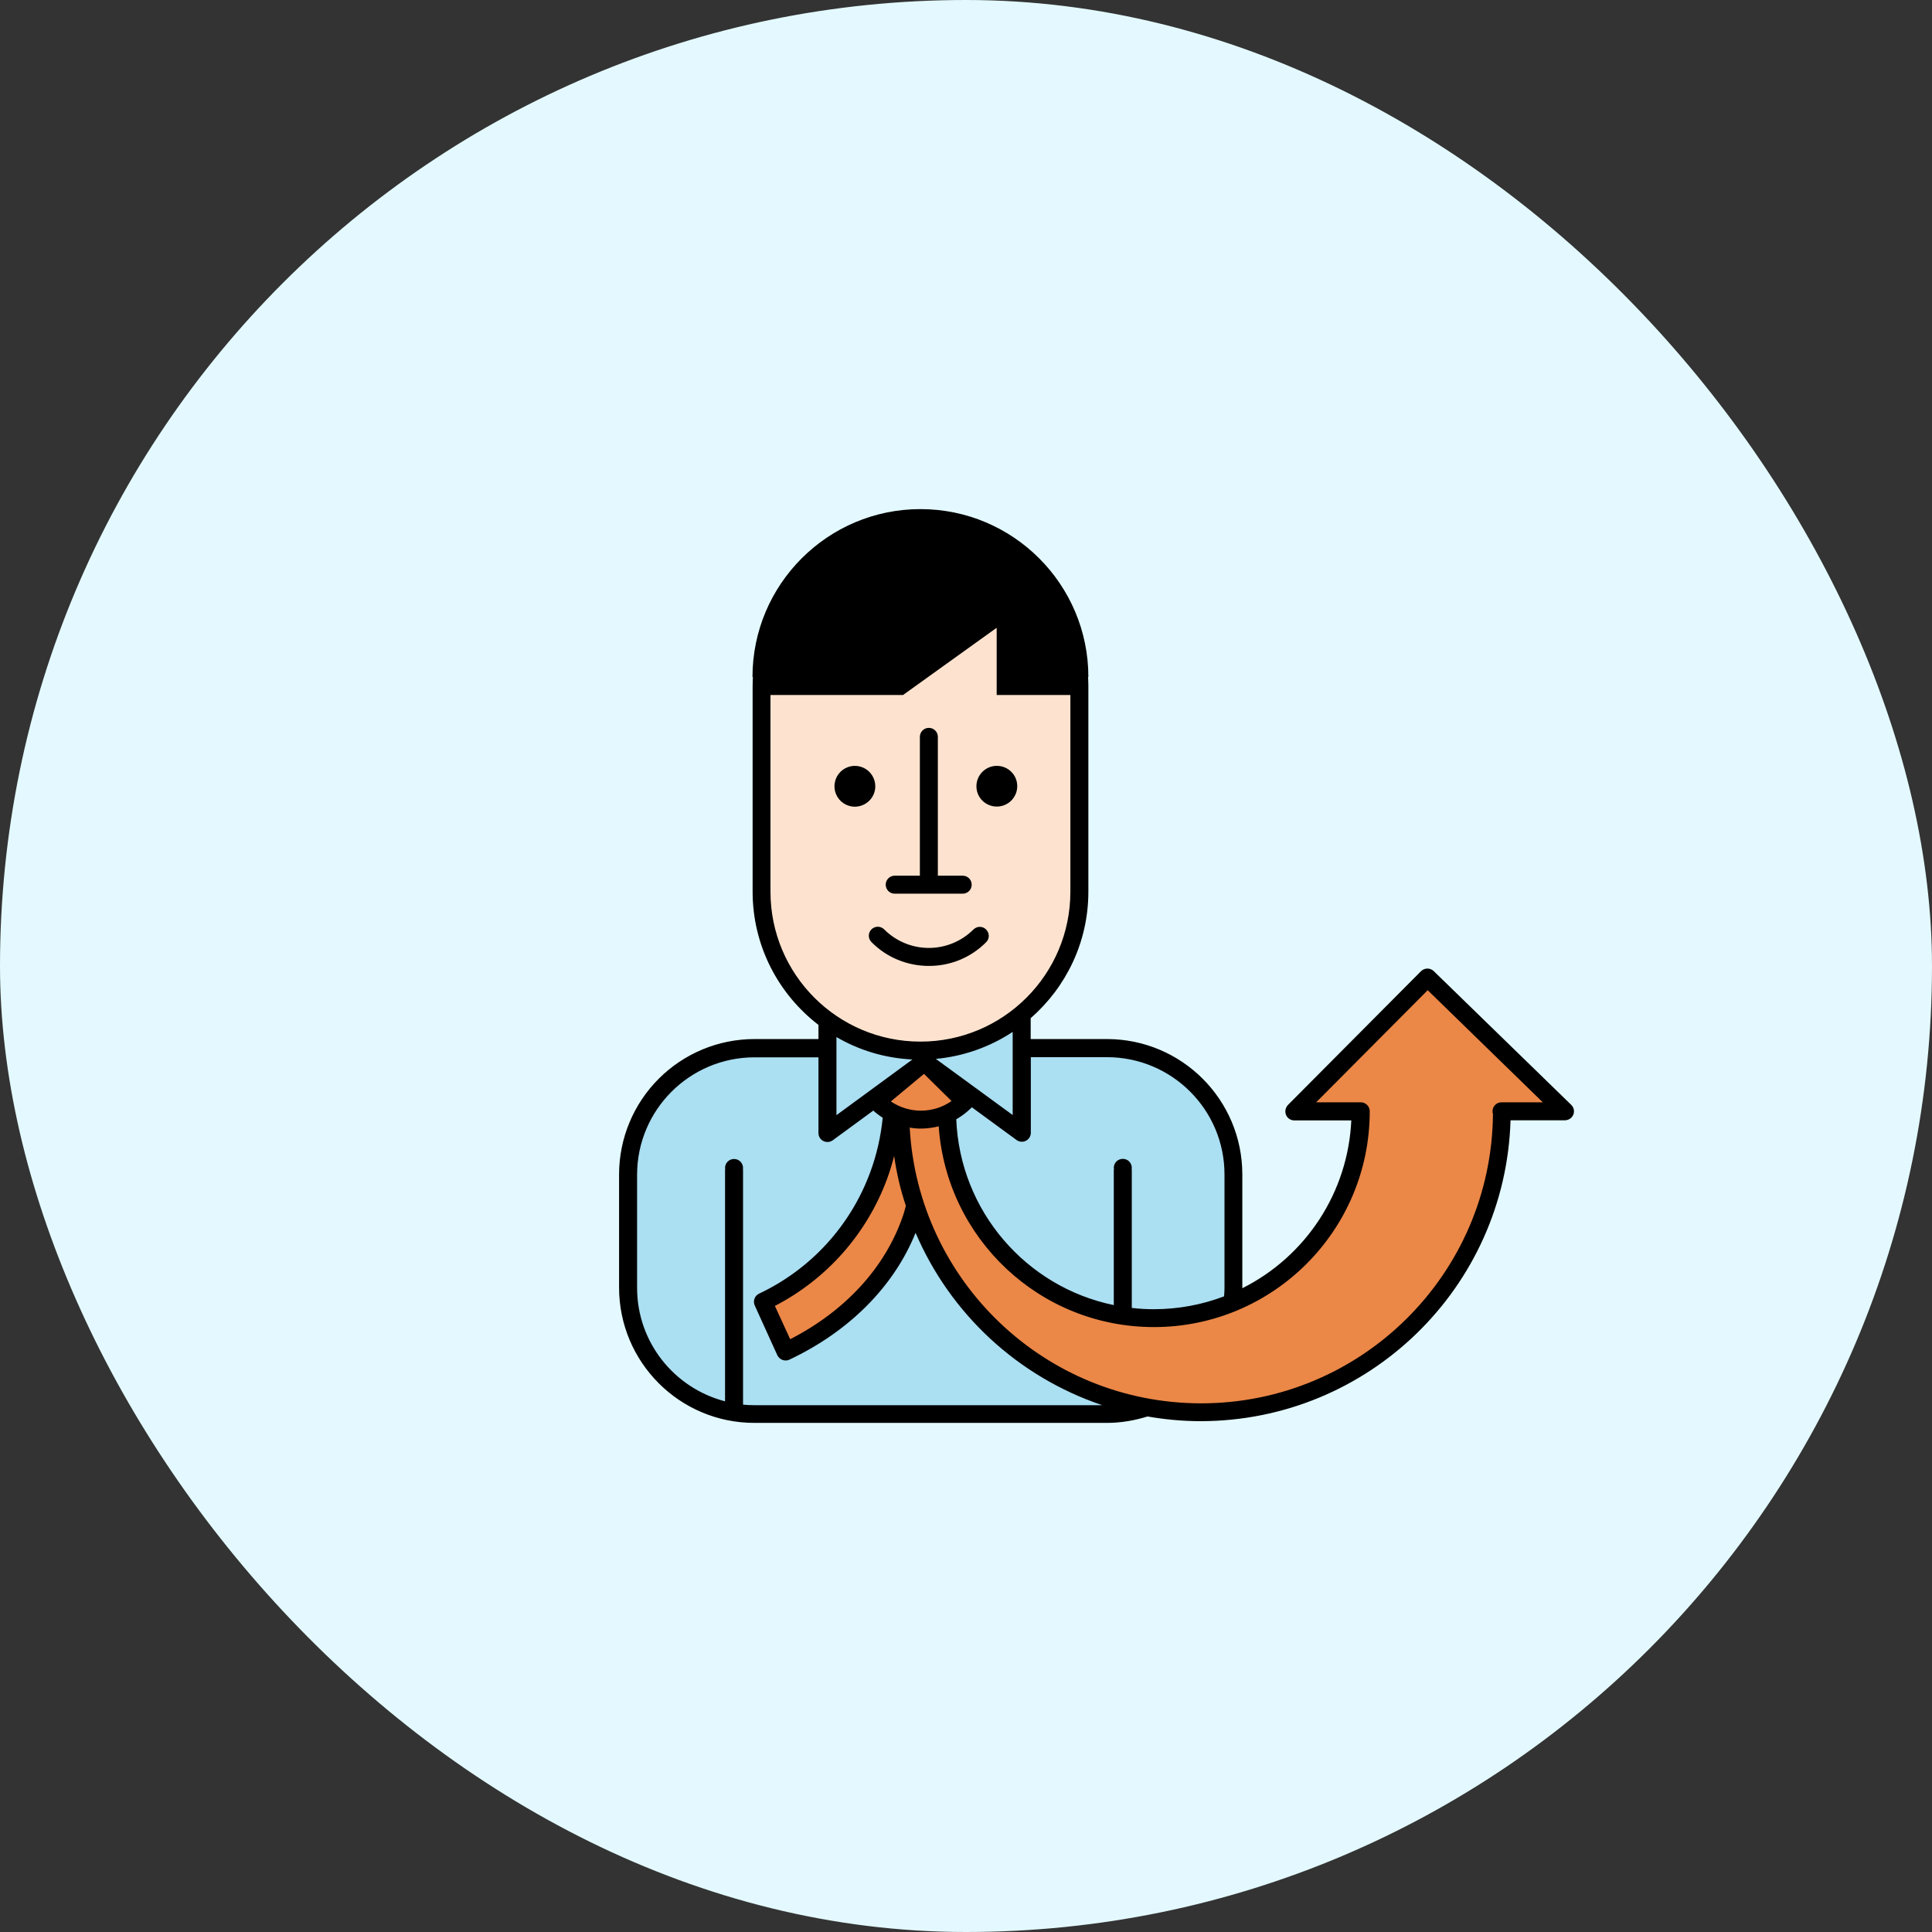 <svg width="74" height="74" viewBox="0 0 74 74" fill="none" xmlns="http://www.w3.org/2000/svg">
<rect x="0" y="0" width="74" height="74" fill="#333333" stroke="none"/>
<rect width="74" height="74" rx="37" fill="#E3F9FF"/>
<path d="M47.245 44.978V49.315C47.245 51.99 45.084 54.156 42.41 54.161H28.893C27.609 54.159 26.378 53.648 25.472 52.739C24.565 51.83 24.056 50.599 24.057 49.315V44.978C24.057 42.309 26.223 40.143 28.893 40.143H31.694V38.611L34.757 40.143H35.802L39.133 37.648V40.143H42.404C45.079 40.143 47.245 42.309 47.245 44.978Z" fill="#ABDFF2"/>
<path d="M41.343 34.153C41.365 37.517 38.651 40.257 35.293 40.279C31.934 40.301 29.188 37.588 29.166 34.23V26.293C29.15 22.935 31.857 20.189 35.222 20.167C38.586 20.145 41.326 22.858 41.348 26.216V34.153H41.343Z" fill="#FDE3CF"/>
<path d="M59.941 42.571H57.518C57.518 48.938 52.359 54.095 45.992 54.095C40.889 54.095 36.567 50.781 35.046 46.186C34.406 48.604 32.574 50.584 30.09 51.76L29.221 49.862C32.158 48.473 33.952 45.65 34.171 42.62C33.958 42.511 33.761 42.368 33.58 42.188L35.407 40.667L36.956 42.188C36.753 42.39 36.518 42.549 36.266 42.664C36.343 46.996 39.882 50.469 44.225 50.447C48.569 50.425 52.081 46.908 52.108 42.565H49.57L54.668 37.44L59.941 42.571Z" fill="#EB8747"/>
<path d="M35.577 36.997C34.751 36.997 33.964 36.675 33.384 36.089C33.318 36.026 33.279 35.939 33.278 35.848C33.275 35.757 33.31 35.669 33.373 35.602C33.436 35.537 33.523 35.498 33.614 35.496C33.705 35.494 33.794 35.529 33.86 35.592C33.865 35.592 33.865 35.597 33.87 35.602C34.324 36.054 34.937 36.308 35.577 36.308C36.217 36.308 36.831 36.054 37.284 35.602C37.421 35.466 37.639 35.466 37.771 35.602C37.907 35.739 37.907 35.958 37.771 36.089C37.484 36.379 37.142 36.608 36.766 36.764C36.389 36.92 35.985 36.999 35.577 36.997ZM60.182 42.319C60.319 42.45 60.324 42.669 60.188 42.806C60.122 42.872 60.034 42.91 59.936 42.91H57.857C57.666 49.326 52.409 54.429 45.987 54.434C45.292 54.434 44.614 54.369 43.952 54.254C43.46 54.407 42.94 54.5 42.404 54.5H28.893C26.032 54.5 23.712 52.175 23.712 49.315V44.977C23.714 43.604 24.261 42.288 25.232 41.317C26.203 40.346 27.519 39.8 28.893 39.798H31.349V39.256C29.817 38.08 28.827 36.231 28.827 34.153V26.293C28.827 26.173 28.832 26.053 28.838 25.932H28.822C28.822 22.383 31.704 19.5 35.255 19.5C38.805 19.5 41.687 22.383 41.687 25.932H41.676C41.682 26.053 41.687 26.167 41.687 26.288V34.153C41.687 36.089 40.829 37.818 39.477 38.999V39.798H42.404C45.265 39.803 47.579 42.117 47.584 44.977V49.342C48.788 48.738 49.809 47.824 50.543 46.695C51.277 45.565 51.696 44.261 51.758 42.915H49.575C49.384 42.915 49.231 42.762 49.231 42.571C49.231 42.478 49.269 42.39 49.329 42.325L54.427 37.2C54.492 37.136 54.579 37.099 54.67 37.098C54.761 37.097 54.848 37.132 54.914 37.194L60.182 42.319ZM39.483 40.487V43.386C39.483 43.45 39.466 43.512 39.433 43.566C39.4 43.621 39.352 43.665 39.295 43.694C39.239 43.723 39.175 43.736 39.111 43.73C39.048 43.725 38.987 43.702 38.936 43.665L37.224 42.412L37.207 42.429C37.032 42.604 36.835 42.751 36.627 42.872C36.77 46.394 39.308 49.298 42.661 49.988V44.786H42.672C42.666 44.77 42.662 44.754 42.661 44.737V44.72C42.667 44.529 42.825 44.381 43.017 44.387C43.208 44.392 43.356 44.551 43.35 44.742C43.35 44.759 43.345 44.775 43.339 44.791H43.35V50.097C43.629 50.13 43.908 50.146 44.193 50.146C45.139 50.146 46.047 49.971 46.884 49.654C46.895 49.544 46.901 49.43 46.901 49.32V44.983C46.901 42.505 44.888 40.498 42.41 40.492H39.483V40.487ZM36.447 42.172L35.391 41.132L34.122 42.188C34.828 42.664 35.752 42.658 36.447 42.172ZM34.248 44.277C34.171 44.573 34.084 44.863 33.98 45.147C33.206 47.251 31.672 48.99 29.68 50.02L30.266 51.295C32.388 50.206 33.914 48.538 34.587 46.564C34.631 46.438 34.664 46.312 34.697 46.186C34.489 45.568 34.341 44.928 34.248 44.277ZM34.948 40.58C33.892 40.531 32.897 40.224 32.038 39.721V42.713L34.948 40.58ZM38.788 42.708V39.524C37.907 40.106 36.896 40.461 35.845 40.558L38.788 42.708ZM35.255 39.896C38.427 39.896 40.998 37.325 40.998 34.153V26.621H38.175V24.045L34.587 26.621H29.511V34.153C29.511 37.325 32.082 39.896 35.255 39.896ZM42.202 53.816C40.616 53.279 39.161 52.414 37.932 51.278C36.703 50.141 35.728 48.759 35.069 47.22C34.237 49.276 32.536 50.989 30.238 52.077C30.197 52.097 30.151 52.108 30.105 52.11C30.059 52.112 30.013 52.104 29.97 52.088C29.884 52.056 29.813 51.991 29.773 51.907L28.909 50.004C28.872 49.922 28.868 49.828 28.898 49.743C28.929 49.659 28.992 49.589 29.073 49.55C31.048 48.62 32.574 46.952 33.329 44.906C33.581 44.228 33.739 43.523 33.81 42.812C33.682 42.731 33.561 42.64 33.449 42.538L31.896 43.676C31.836 43.719 31.765 43.741 31.693 43.741C31.502 43.741 31.349 43.588 31.349 43.402V40.498H28.893C26.415 40.503 24.407 42.511 24.402 44.988V49.326C24.402 51.421 25.835 53.171 27.771 53.674V44.791H27.782C27.777 44.775 27.777 44.759 27.771 44.742V44.726C27.777 44.534 27.935 44.387 28.127 44.392C28.318 44.398 28.466 44.556 28.46 44.748C28.46 44.764 28.455 44.781 28.45 44.797H28.46V53.8C28.603 53.816 28.745 53.822 28.893 53.822H42.202V53.816ZM59.093 42.221L54.684 37.927L50.412 42.221H52.119C52.31 42.221 52.464 42.374 52.464 42.565C52.464 47.132 48.76 50.83 44.198 50.83C39.828 50.83 36.25 47.439 35.955 43.14C35.736 43.194 35.512 43.227 35.282 43.227C35.134 43.227 34.986 43.216 34.844 43.189C35.167 49.074 40.035 53.745 45.998 53.751C52.135 53.756 57.13 48.806 57.184 42.669C57.168 42.618 57.164 42.563 57.172 42.509C57.181 42.456 57.202 42.405 57.234 42.361C57.266 42.318 57.308 42.282 57.356 42.258C57.405 42.233 57.458 42.221 57.513 42.221H59.093ZM34.27 34.23H36.874C37.065 34.23 37.218 34.077 37.218 33.885C37.218 33.694 37.065 33.541 36.874 33.541H35.922V28.224C35.922 28.033 35.769 27.879 35.577 27.879C35.386 27.879 35.233 28.033 35.233 28.224V33.541H34.27C34.078 33.541 33.925 33.694 33.925 33.885C33.925 34.077 34.078 34.23 34.27 34.23ZM38.181 30.893C38.613 30.893 38.963 30.543 38.963 30.111C38.963 29.679 38.613 29.334 38.181 29.334C37.749 29.334 37.399 29.684 37.399 30.116C37.399 30.549 37.749 30.893 38.181 30.893ZM33.526 30.116C33.526 29.962 33.48 29.811 33.394 29.682C33.308 29.553 33.186 29.453 33.043 29.394C32.9 29.335 32.743 29.319 32.591 29.349C32.439 29.38 32.3 29.454 32.191 29.563C32.081 29.673 32.007 29.812 31.977 29.964C31.946 30.116 31.962 30.273 32.021 30.416C32.08 30.559 32.18 30.681 32.309 30.767C32.438 30.853 32.589 30.899 32.744 30.899C33.176 30.893 33.526 30.549 33.526 30.116Z" fill="black"/>
</svg>
